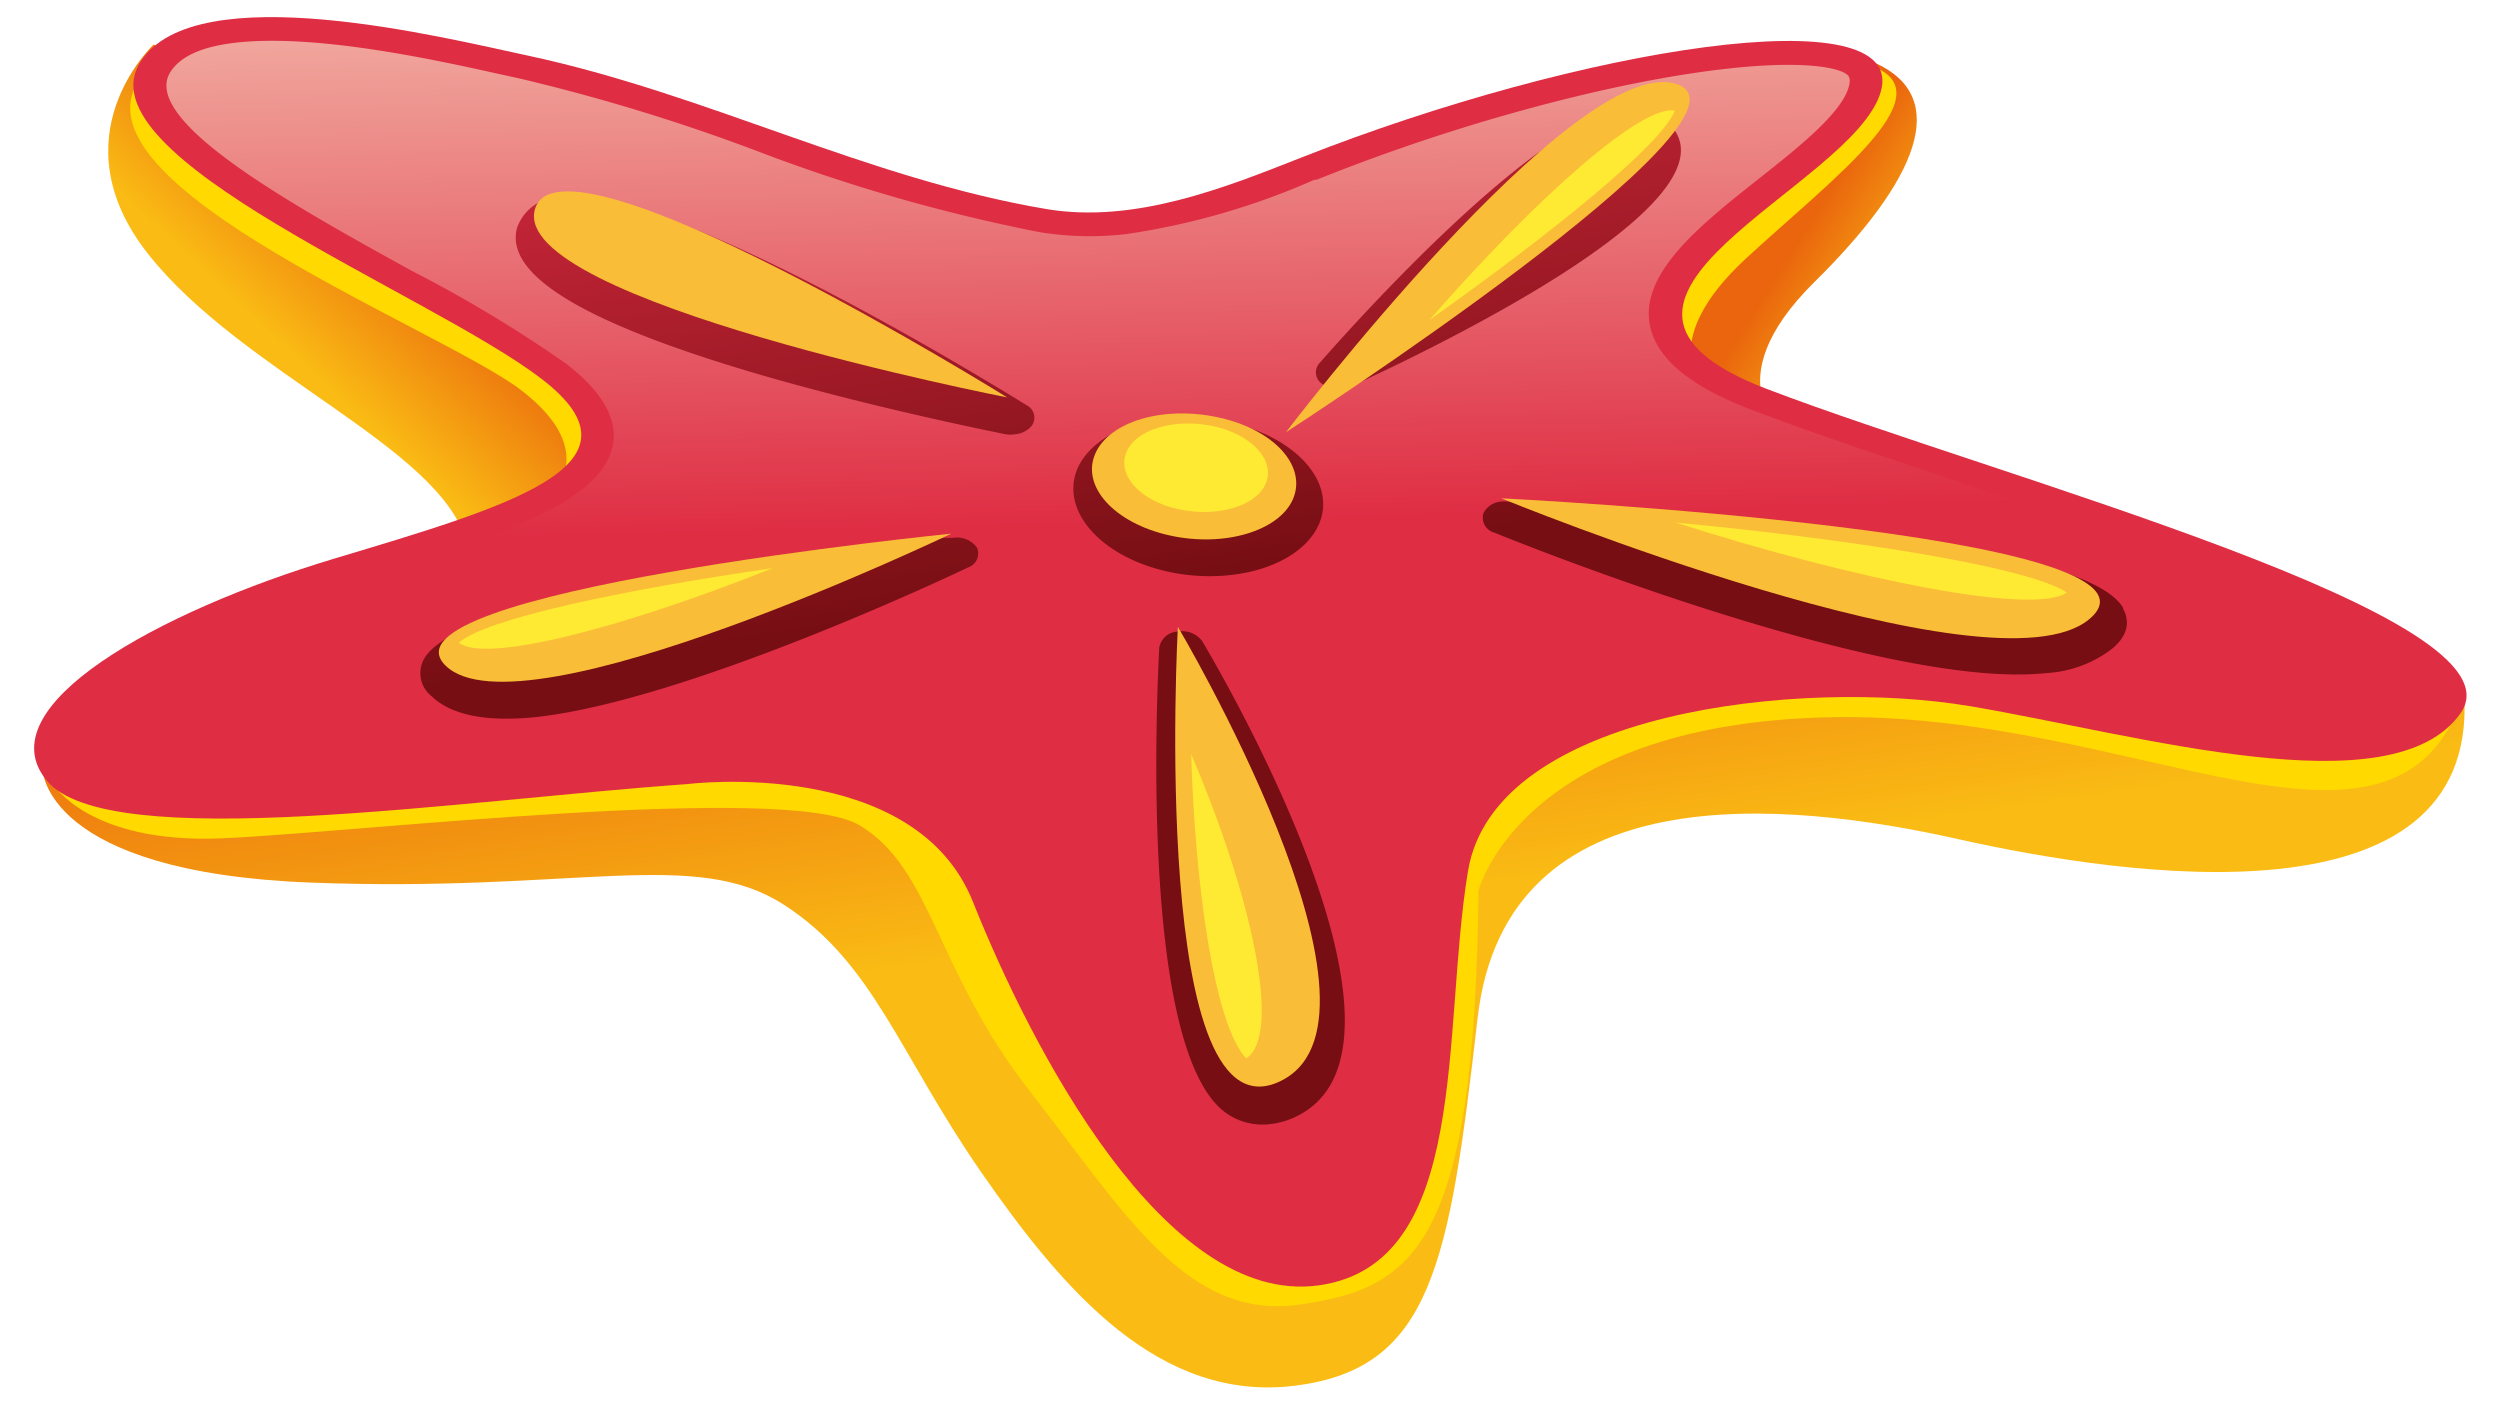 <svg id="Capa_1" data-name="Capa 1" xmlns="http://www.w3.org/2000/svg" xmlns:xlink="http://www.w3.org/1999/xlink" viewBox="0 0 146.45 82.27"><defs><style>.cls-1{fill:url(#linear-gradient);}.cls-2{fill:url(#linear-gradient-2);}.cls-3{fill:url(#linear-gradient-3);}.cls-4{fill:#ffd900;}.cls-5{fill:#df2d44;}.cls-6{fill:url(#linear-gradient-4);}.cls-7{fill:url(#linear-gradient-5);}.cls-8{fill:#fabd37;}.cls-9{fill:#ffea33;}</style><linearGradient id="linear-gradient" x1="538.73" y1="1952.75" x2="539.4" y2="1952.75" gradientTransform="matrix(10.7, -11.42, -11.42, -10.7, 16561.54, 27075.6)" gradientUnits="userSpaceOnUse"><stop offset="0" stop-color="#fabc14"/><stop offset="1" stop-color="#ea650d"/></linearGradient><linearGradient id="linear-gradient-2" x1="522.58" y1="1866.66" x2="523.25" y2="1866.66" gradientTransform="matrix(-5.25, -35.75, -35.75, 5.25, 69549.11, 8936.43)" xlink:href="#linear-gradient"/><linearGradient id="linear-gradient-3" x1="579.58" y1="1756.13" x2="580.25" y2="1756.13" gradientTransform="matrix(-9.71, -6.08, -6.08, 9.71, 16414.02, -13505.52)" xlink:href="#linear-gradient"/><linearGradient id="linear-gradient-4" x1="437.74" y1="1857.06" x2="438.41" y2="1857.06" gradientTransform="matrix(1.12, 45.74, 45.74, -1.12, -85355.05, -17942.77)" gradientUnits="userSpaceOnUse"><stop offset="0" stop-color="#f1aa9f"/><stop offset="1" stop-color="#df2d44"/></linearGradient><linearGradient id="linear-gradient-5" x1="504.98" y1="1865.65" x2="505.65" y2="1865.65" gradientTransform="matrix(-8.23, -56.03, -56.03, 8.23, 108757.66, 12973.95)" gradientUnits="userSpaceOnUse"><stop offset="0" stop-color="#760e13"/><stop offset="0.01" stop-color="#760e13"/><stop offset="1" stop-color="#df2d44"/></linearGradient></defs><title>Mesa de trabajo 21</title><path class="cls-1" d="M9,2.61S3.22,8,8.7,14.91s17,11.27,18.59,16.74,8.55,4.06,10.11,3.9,5.64-2.43,8-6.34.35-10.65-3.12-12.1Z"/><path class="cls-2" d="M2.5,45.09s.07,6,15.65,6.61S40.68,49.62,45.92,53s6.75,8.73,11.56,15.67S67.92,82.19,75.9,81.17s9-7.11,10.66-21.54,18.12-12.72,28.12-10.48,30.36,5.2,29.68-8.32L124,35.71s-10.64-3.17-20.56-2.77S81.06,36.83,75,37.32Z"/><path class="cls-3" d="M104.69,25.51s-4.47-3,1.61-9,8-10.81,3.55-12.82S100.94,8,99.1,9,85,17.84,82.34,20.61s-6.07,12.76-3.68,13.33Z"/><path class="cls-4" d="M32.13,29.15s3.23-2.59-1.61-6.3S1.69,10,9,3.77s24.37,7.59,24.85,8.28,12,7.17,13.64,8.49,3.39,8.34,3,9.88Z"/><path class="cls-4" d="M3.12,45.94S5.2,49.44,13,49.11s33.08-3.3,37.34-.77,4.44,8.48,10,15.6,9.18,13.44,15.81,12.48,10.24-3.33,10.46-24.25c0,0,2.47-9.72,20.45-10.15s33.16,10.62,37.25-1.26l-18.82-3.71-14-2s-15.55.67-19.65.61-22.6,1.18-24.27,1.36S50,38.42,44.4,39.27Z"/><path class="cls-4" d="M99.68,22.65s-2.59-2.71,2.58-7.49,12.3-10,6.91-11.44-13.66,6.69-13.66,6.69L83.22,22.18,86,27.6Z"/><path class="cls-5" d="M40.28,45.93S53.58,44.26,57,52.84,68.26,76.51,77.22,75.3,84.43,60.35,86,51s19.54-11.3,29.42-9.63,24.74,6.06,28.72.41-27-13.78-40.65-19S108.59,11,110.18,5.36s-17.57-2.6-34,3.89c-4.39,1.73-9.69,3.86-14.86,3-10.57-1.78-19.89-6.75-30.43-9C26,2.21,11.5-1.43,8.24,3.6c-3.64,5.61,17,13.59,23.52,18.62s-1.92,7.42-12.2,10.51-20.42,8.66-16.82,13S26.84,46.88,40.28,45.93Z"/><path class="cls-6" d="M76.73,74c-6.15.66-13.41-10.32-17.88-21.5-3.7-9.24-17.21-8.07-18.74-7.91h-.06c-2.85.2-5.94.49-9.22.8-9.66.92-24.25,2.3-26.45-.35a1.76,1.76,0,0,1-.25-2.06c1.26-2.81,7.75-6.39,16.15-8.92l.55-.16c7.82-2.35,14-4.21,15-7.52.48-1.62-.41-3.33-2.66-5.07a77,77,0,0,0-9.08-5.46C17.33,12.11,8.11,7.06,10,4.19c.61-.92,1.88-1.48,3.9-1.7,4.66-.5,11.53,1,15.22,1.82l1.28.28A112.71,112.71,0,0,1,44.25,8.81,100.45,100.45,0,0,0,60.9,13.6a18.39,18.39,0,0,0,5.1.11,42.52,42.52,0,0,0,11-3.18l.13,0C85.41,7.19,94.72,4.71,101.4,4c4.1-.44,6.22-.08,6.79.36.07.05.26.2.11.73-.44,1.55-2.88,3.49-5.24,5.36-3.5,2.76-7.11,5.63-6.38,8.74.45,1.88,2.37,3.45,5.88,4.8,3.32,1.27,7.62,2.71,12.18,4.23,11,3.67,26.06,8.69,27.69,12.12a.71.71,0,0,1,0,.8c-.77,1.09-2.14,1.71-4.29,1.94-4.37.47-10.84-.82-16.55-2-2-.4-4-.79-5.74-1.1a50.93,50.93,0,0,0-13.13-.28C91.8,40.89,85,44.93,84.06,50.82c-.37,2.26-.55,4.78-.73,7.23-.51,7.1-1.1,15.16-6.46,15.88Z"/><path class="cls-7" d="M32.88,11.53a2.73,2.73,0,0,0-2.59,1.81c-.75,2.76,3.86,5.56,14.1,8.57,7.09,2.07,14.45,3.51,14.52,3.53a1.65,1.65,0,0,0,.54,0,1.41,1.41,0,0,0,1-.51.82.82,0,0,0-.32-1.2C56.65,21.59,39,10.87,32.88,11.53ZM69,37h0a1.14,1.14,0,0,0-1.09.93c-.21,4-1,24,4,27.33a3.7,3.7,0,0,0,2.5.59,4.65,4.65,0,0,0,1.76-.57C84,61,71.84,39.93,70.42,37.55A1.45,1.45,0,0,0,69,37ZM55.79,31.51l-.51,0c-10.52,1.13-28.45,3.55-30.44,7.09a1.72,1.72,0,0,0,.45,2.19c1.15,1.11,3.23,1.52,6.16,1.21,8.93-1,24.6-8.44,25.26-8.76a.86.86,0,0,0,.52-1.16A1.45,1.45,0,0,0,55.79,31.51Zm42.26-24a3.07,3.07,0,0,0-2.89-1.07C90,7.05,79.36,18.91,77.29,21.28a.8.8,0,0,0,.18,1.22,1.68,1.68,0,0,0,1.15.27,1.48,1.48,0,0,0,.51-.13C84.4,20.22,101.33,12,98.05,7.56Zm-26,17.19a11.41,11.41,0,0,0-3.72-.23c-2.55.28-4.55,1.43-5.22,3-1,2.42,1.32,5.1,5.23,6a11.34,11.34,0,0,0,3.71.22c2.55-.27,4.55-1.42,5.22-3C78.29,28.31,76,25.63,72.05,24.75Zm52.32,10.91c-2.39-4.23-28.23-5.84-36.09-6.23a1.38,1.38,0,0,0-.29,0,1.27,1.27,0,0,0-1.09.68.91.91,0,0,0,.63,1.14c.93.37,22.78,9.25,32.33,8.23a7,7,0,0,0,3.78-1.36C124.9,37.09,124.64,36.14,124.37,35.66Z"/><path class="cls-8" d="M75.75,29.22c-.81,1.9-4.06,2.86-7.26,2.14s-5.15-2.85-4.34-4.76,4-2.86,7.26-2.14S76.55,27.31,75.75,29.22Z"/><path class="cls-9" d="M74.15,28.32c-.56,1.34-2.85,2-5.11,1.51s-3.62-2-3.05-3.35,2.86-2,5.11-1.51S74.72,27,74.15,28.32Z"/><path class="cls-8" d="M59,23.28s-29.1-5.67-27.67-11S59,23.28,59,23.28Z"/><path class="cls-8" d="M55.73,31.26S30.57,43.33,26.11,39,55.73,31.26,55.73,31.26Z"/><path class="cls-9" d="M45.27,33.28c-9.07,3.61-16.87,5.57-18.39,4.37C28.42,36.26,36.37,34.57,45.27,33.28Z"/><path class="cls-8" d="M75.33,25.32S92.23,3.11,98.17,4.91,75.33,25.32,75.33,25.32Z"/><path class="cls-9" d="M83.73,18.75C90.15,11.41,96.21,6.11,98.11,6.48,97.37,8.43,91.06,13.55,83.73,18.75Z"/><path class="cls-8" d="M69,36.72s13.41,22.6,6.17,26.53C67.3,67.49,69,36.72,69,36.72Z"/><path class="cls-9" d="M69.78,44.18C73.29,52.37,75.14,60.63,73,62,71.12,60,70,51.77,69.78,44.18Z"/><path class="cls-8" d="M87.94,29.19S116.76,41,122.39,36.27C128.47,31.21,87.94,29.19,87.94,29.19Z"/><path class="cls-9" d="M98.15,30.61c10.57,3.37,21,5.45,22.93,4.1C118.72,33.17,108.24,31.57,98.15,30.61Z"/></svg>